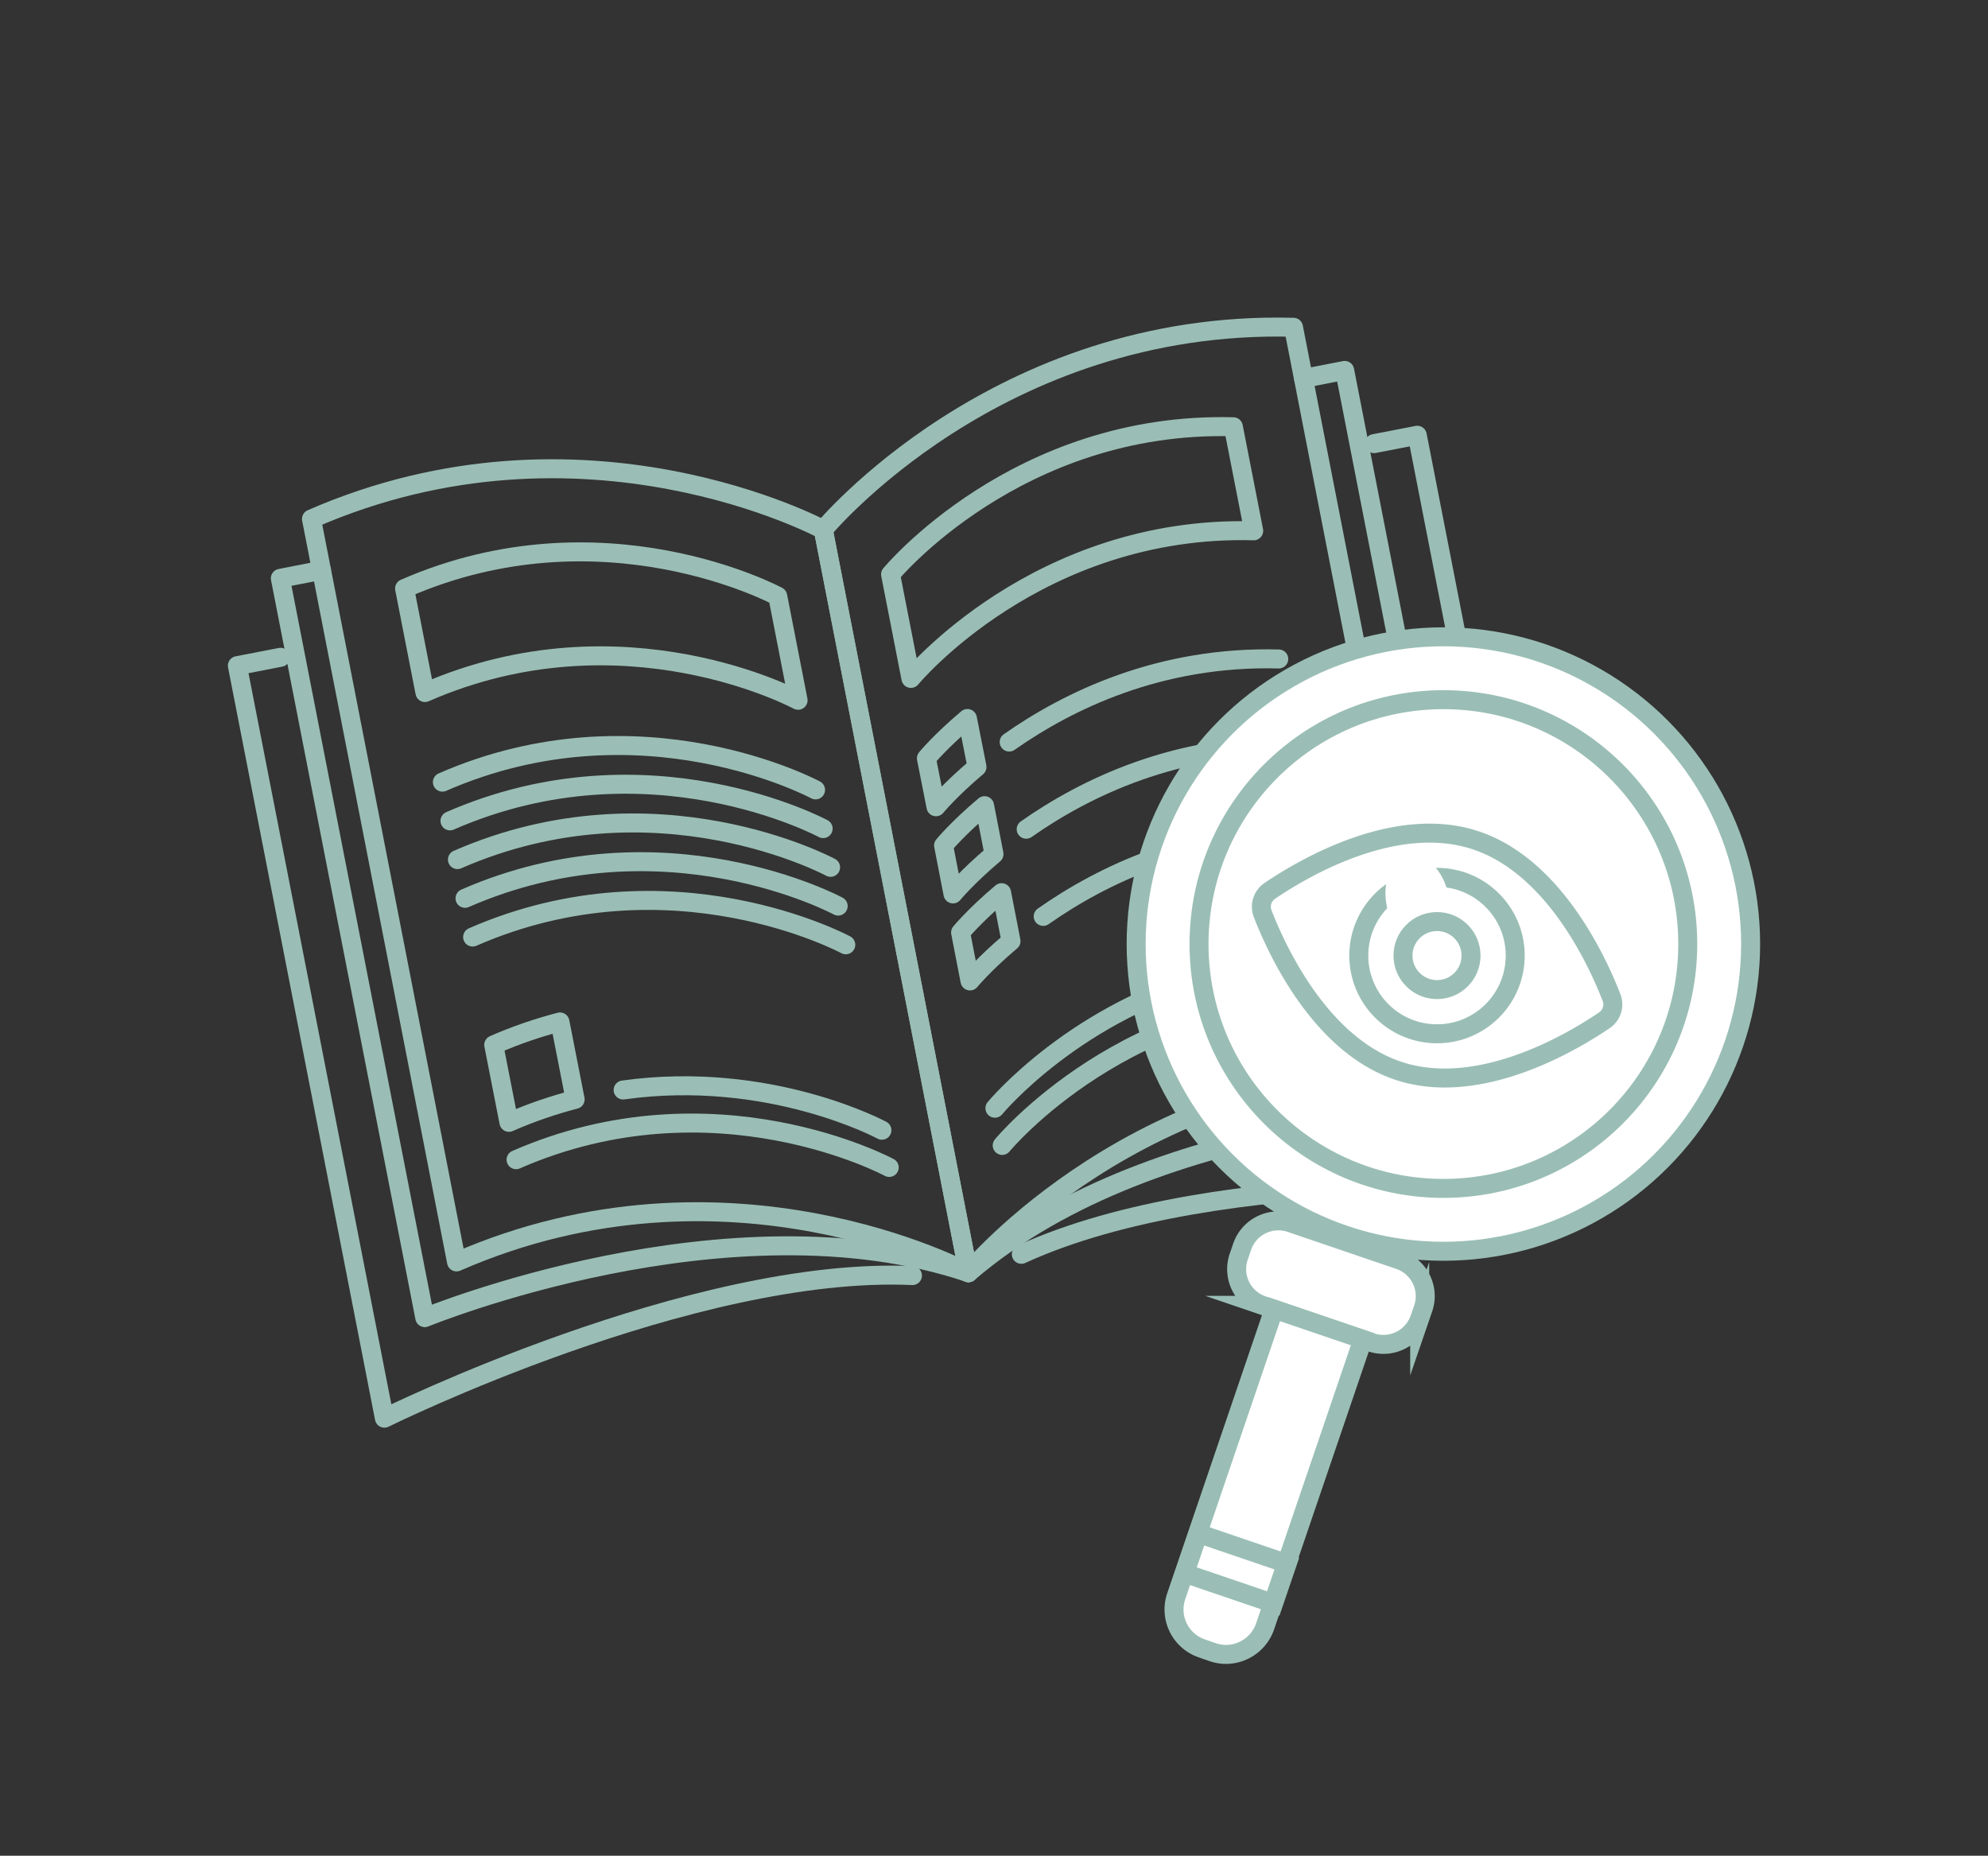<svg version="1.1" id="Layer_1" xmlns="http://www.w3.org/2000/svg" x="0" y="0" viewBox="0 0 130.9 122.19" xml:space="preserve"><rect x="0" y="0" width="130.9" height="122.19" fill="#333333" stroke="none"/><style>.st0,.st1,.st2{stroke:#9abeb5;stroke-width:1.25;stroke-linecap:round;stroke-miterlimit:10}.st0{stroke-linejoin:round;fill:none}.st1{fill:#fff}.st2{fill:none}</style><path class="st0" d="M60.08 83.99c-14.49-.65-34.77 9.39-34.77 9.39l-9.68-49.55 2.84-.55"/><path class="st0" d="M20.51 34.17c17.9-7.83 33.7.71 33.7.71l9.55 48.92s-15.8-8.54-33.7-.71l-9.55-48.92z"/><path class="st0" d="M26.64 38.75c13.05-5.71 24.57.51 24.57.51l1.34 6.85s-11.52-6.23-24.57-.51l-1.34-6.85zM29.13 51.5c13.05-5.71 24.57.51 24.57.51M29.63 54.05c13.05-5.71 24.57.51 24.57.51M30.12 56.6c13.05-5.71 24.57.51 24.57.51M30.62 59.15c13.05-5.71 24.57.51 24.57.51M31.12 61.7c13.05-5.71 24.57.51 24.57.51M33.98 76.36c13.05-5.71 24.57.51 24.57.51M32.51 68.8c1.48-.65 2.94-1.14 4.36-1.51l1 5.1c-1.42.37-2.88.86-4.36 1.51l-1-5.1zM41.03 71.77c9.65-1.35 17.04 2.65 17.04 2.65"/><path class="st0" d="M21.17 37.55l-2.71.53 9.51 48.68s20.05-8.25 35.8-2.96M67.25 82.59C80.43 76.55 103 78.21 103 78.21l-9.68-49.55-2.84.55"/><path class="st0" d="M85.17 21.55c-19.53-.52-30.96 13.33-30.96 13.33l9.55 48.92s11.42-13.86 30.96-13.33l-9.55-48.92z"/><path class="st0" d="M81.21 28.1c-14.24-.38-22.57 9.72-22.57 9.72l1.34 6.85s8.33-10.1 22.57-9.72l-1.34-6.85zM84.2 43.39c-7.84-.21-13.89 2.76-17.75 5.47M64.33 50.5c-1.77 1.49-2.7 2.62-2.7 2.62L61 49.93s.93-1.13 2.7-2.62l.63 3.19zM85.32 49.13c-7.84-.21-13.89 2.76-17.75 5.47M65.45 56.24c-1.77 1.49-2.7 2.62-2.7 2.62l-.62-3.19s.93-1.13 2.7-2.62l.62 3.19zM86.44 54.87c-7.84-.21-13.89 2.76-17.75 5.47M66.57 61.97c-1.77 1.49-2.7 2.62-2.7 2.62l-.62-3.19s.93-1.13 2.7-2.62l.62 3.19zM88.56 65.7c-14.24-.38-22.57 9.72-22.57 9.72M80.3 64.1c-9.45 2.38-14.79 8.87-14.79 8.87"/><path class="st0" d="M85.83 24.92l2.71-.53 9.51 48.68s-21.68-.1-34.28 10.73"/><circle class="st1" cx="95.04" cy="62.16" r="20.23"/><circle class="st2" cx="95.04" cy="62.16" r="16.09"/><path class="st1" d="M90.29 88.39l-7.16-2.44a2.518 2.518 0 01-1.57-3.19l.23-.67a2.518 2.518 0 013.19-1.57l7.16 2.44c1.31.45 2.02 1.88 1.57 3.19l-.23.67a2.527 2.527 0 01-3.19 1.57z"/><path class="st1" d="M79.86 108.79l-.72-.25a2.707 2.707 0 01-1.69-3.44l6.44-18.9 5.85 1.99-6.44 18.9c-.49 1.42-2.03 2.18-3.44 1.7z"/><path transform="rotate(18.809 81.378 103.25)" class="st2" d="M78.3 101.89h6.18v2.77H78.3z"/><g><path class="st1" d="M106.11 65.68c.21.55.02 1.17-.47 1.5-2.13 1.45-8.14 5.02-13.4 3.38-5.26-1.64-8.17-8-9.1-10.4a1.26 1.26 0 01.47-1.5c2.13-1.45 8.14-5.02 13.4-3.38s8.17 8 9.1 10.4z"/><circle class="st1" cx="94.62" cy="62.92" r="5.15"/><ellipse transform="rotate(-12.674 93.324 59.321)" cx="93.35" cy="59.33" rx="1.44" ry="2.41" fill="#fff" stroke="#fff" stroke-width="1.25" stroke-linecap="round" stroke-miterlimit="10"/><circle class="st2" cx="94.62" cy="62.92" r="2.24"/></g></svg>